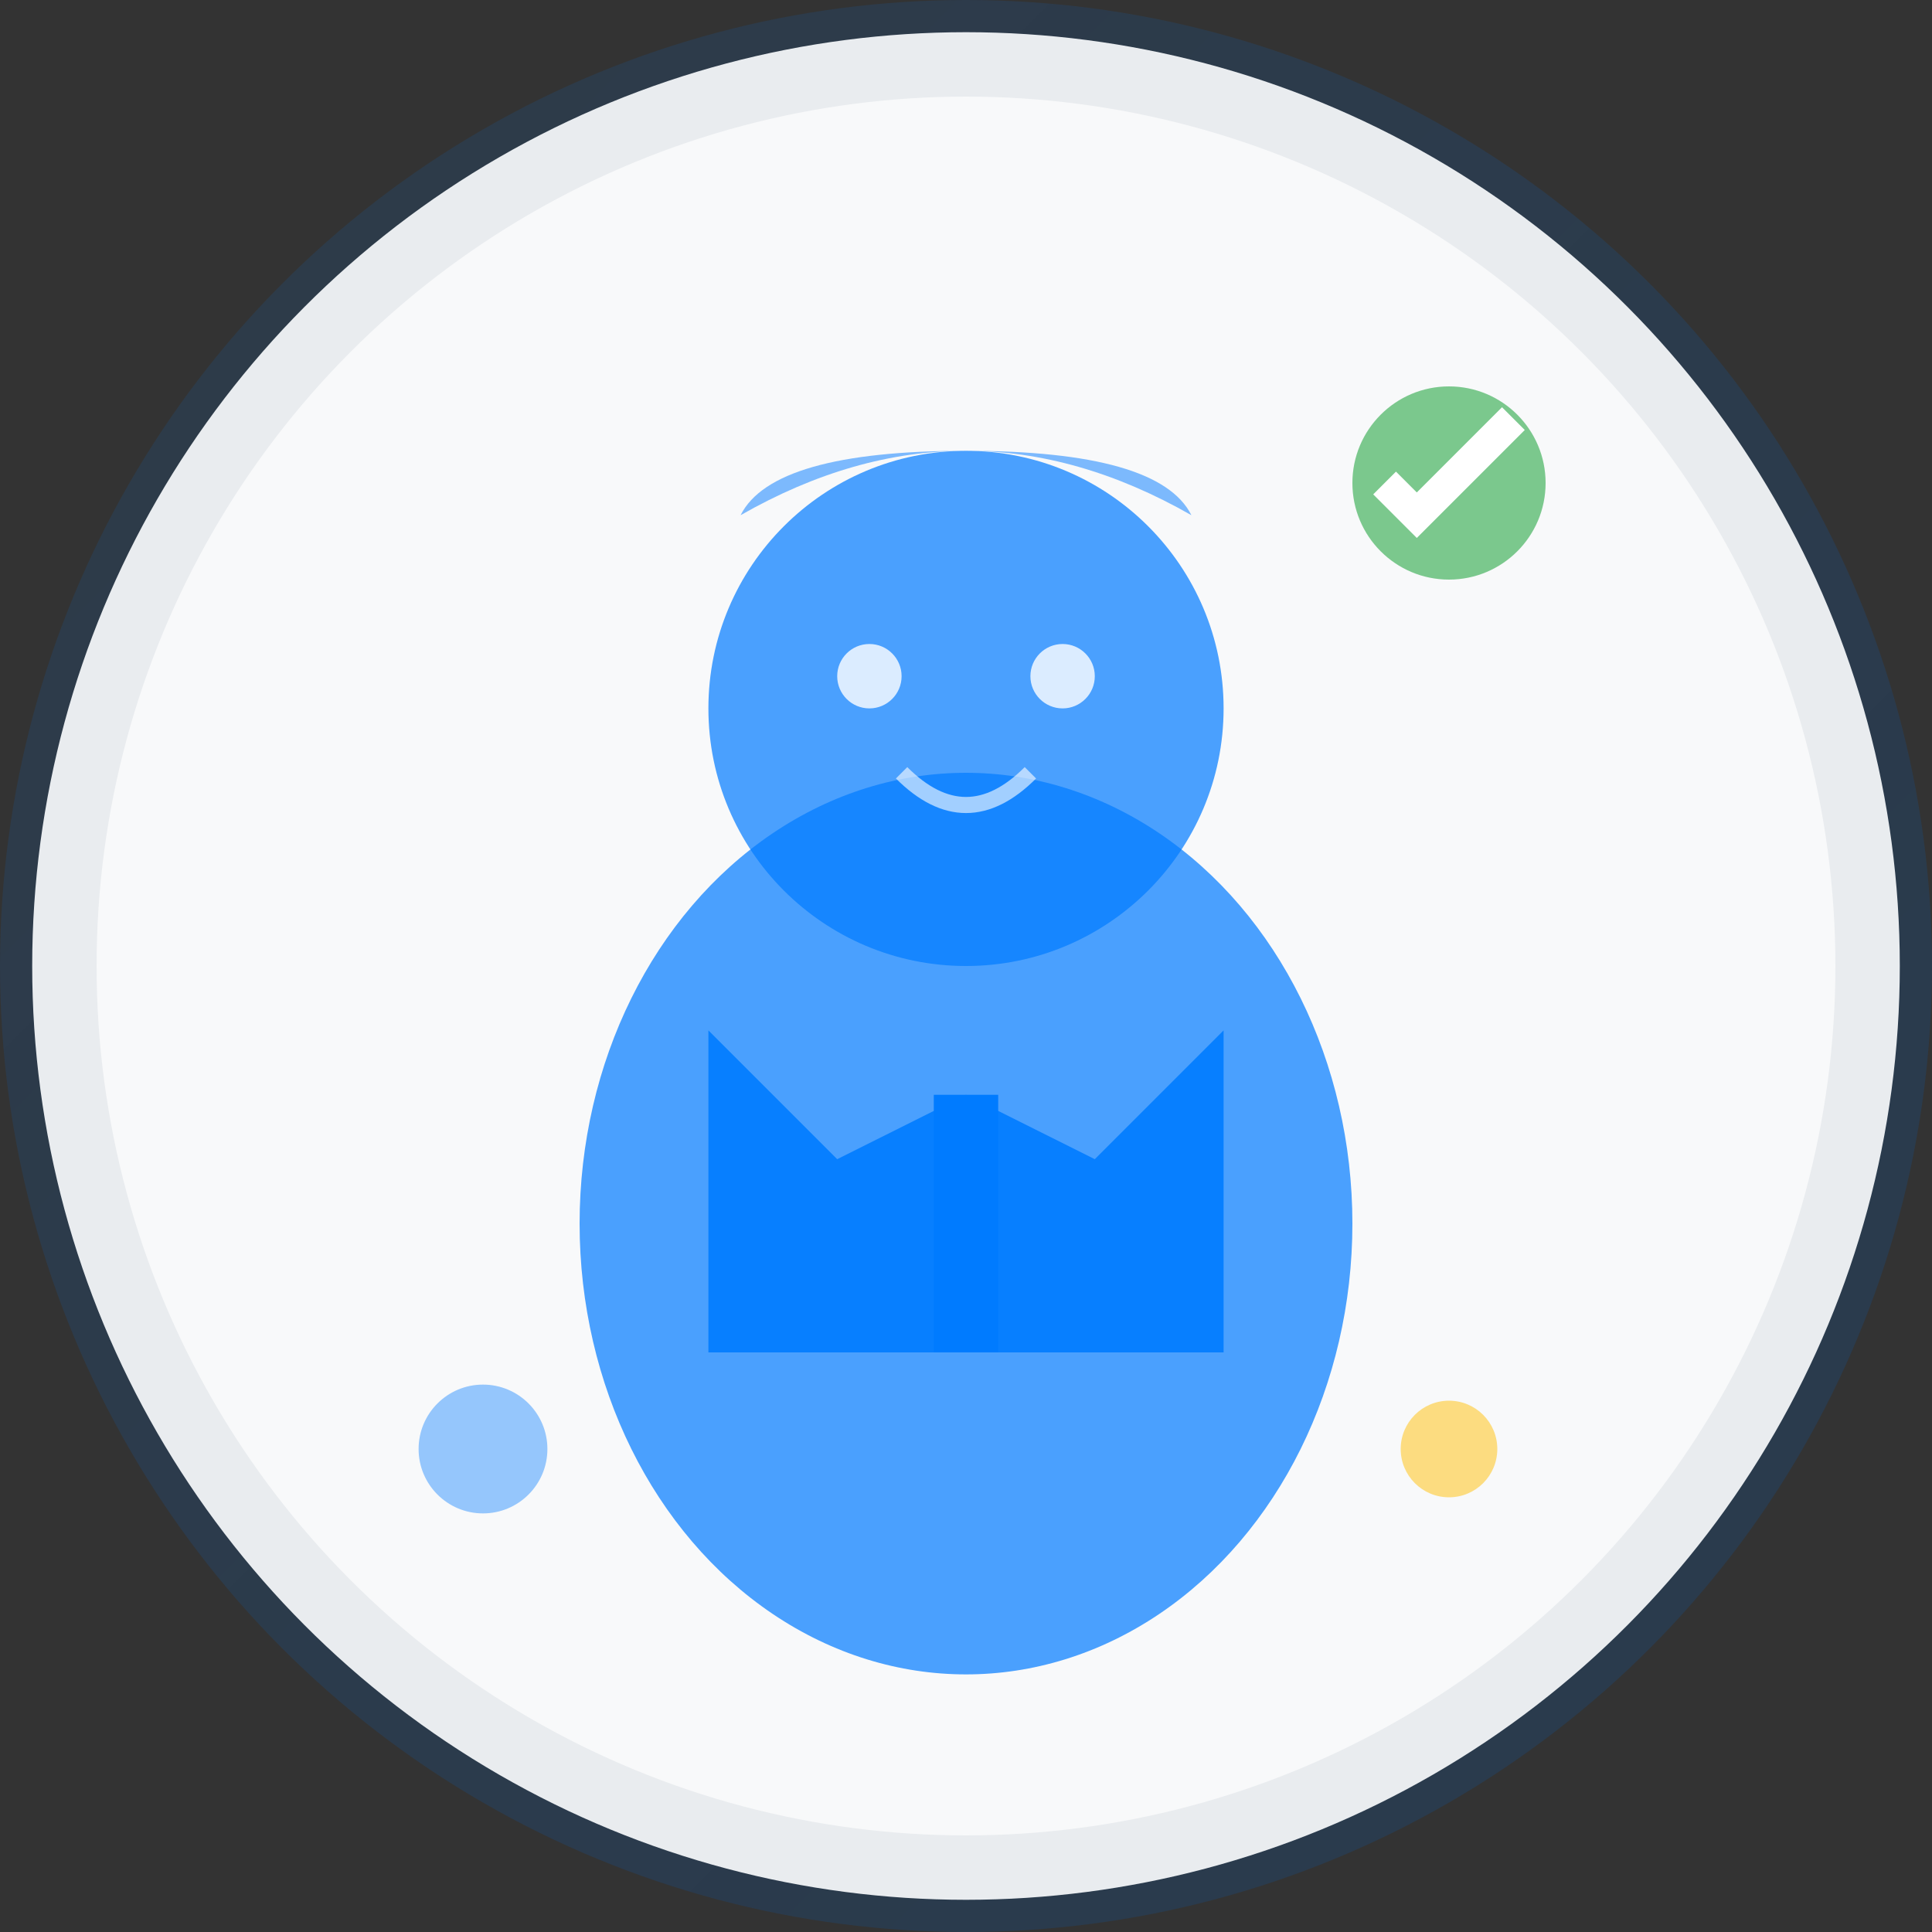 <svg width="60" height="60" viewBox="0 0 60 60" fill="none" xmlns="http://www.w3.org/2000/svg">
  <rect x="0" y="0" width="60" height="60" fill="#333333" stroke="none"/>
  <defs>
    <linearGradient id="avatarGradient" x1="0%" y1="0%" x2="100%" y2="100%">
      <stop offset="0%" style="stop-color:#007bff;stop-opacity:0.1"/>
      <stop offset="100%" style="stop-color:#0056b3;stop-opacity:0.2"/>
    </linearGradient>
  </defs>
  
  <!-- Background circle -->
  <circle cx="30" cy="30" r="30" fill="url(#avatarGradient)"/>
  <circle cx="30" cy="30" r="28" fill="#f8f9fa" stroke="#e9ecef" stroke-width="2"/>
  
  <!-- Person silhouette -->
  <g transform="translate(30, 30)">
    <!-- Head -->
    <circle cx="0" cy="-8" r="8" fill="#007bff" opacity="0.7"/>
    
    <!-- Hair -->
    <path d="M-7 -14 Q0 -18 7 -14 Q6 -16 0 -16 Q-6 -16 -7 -14" fill="#007bff" opacity="0.5"/>
    
    <!-- Body/Shoulders -->
    <ellipse cx="0" cy="8" rx="12" ry="14" fill="#007bff" opacity="0.7"/>
    
    <!-- Collar/Professional attire -->
    <path d="M-8 2 L-4 6 L0 4 L4 6 L8 2 L8 12 L-8 12 Z" fill="#007bff" opacity="0.9"/>
    
    <!-- Tie or professional detail -->
    <rect x="-1" y="4" width="2" height="8" fill="#007bff"/>
    
    <!-- Subtle facial features -->
    <circle cx="-3" cy="-9" r="1" fill="#ffffff" opacity="0.8"/>
    <circle cx="3" cy="-9" r="1" fill="#ffffff" opacity="0.8"/>
    <path d="M-2 -6 Q0 -4 2 -6" stroke="#ffffff" stroke-width="0.5" fill="none" opacity="0.6"/>
  </g>
  
  <!-- Professional accent -->
  <circle cx="45" cy="15" r="3" fill="#28a745" opacity="0.6"/>
  <path d="M43 15 L44 16 L47 13" stroke="#ffffff" stroke-width="1" fill="none"/>
  
  <!-- Decorative element -->
  <circle cx="15" cy="45" r="2" fill="#007bff" opacity="0.4"/>
  <circle cx="45" cy="45" r="1.5" fill="#ffc107" opacity="0.5"/>
</svg>

